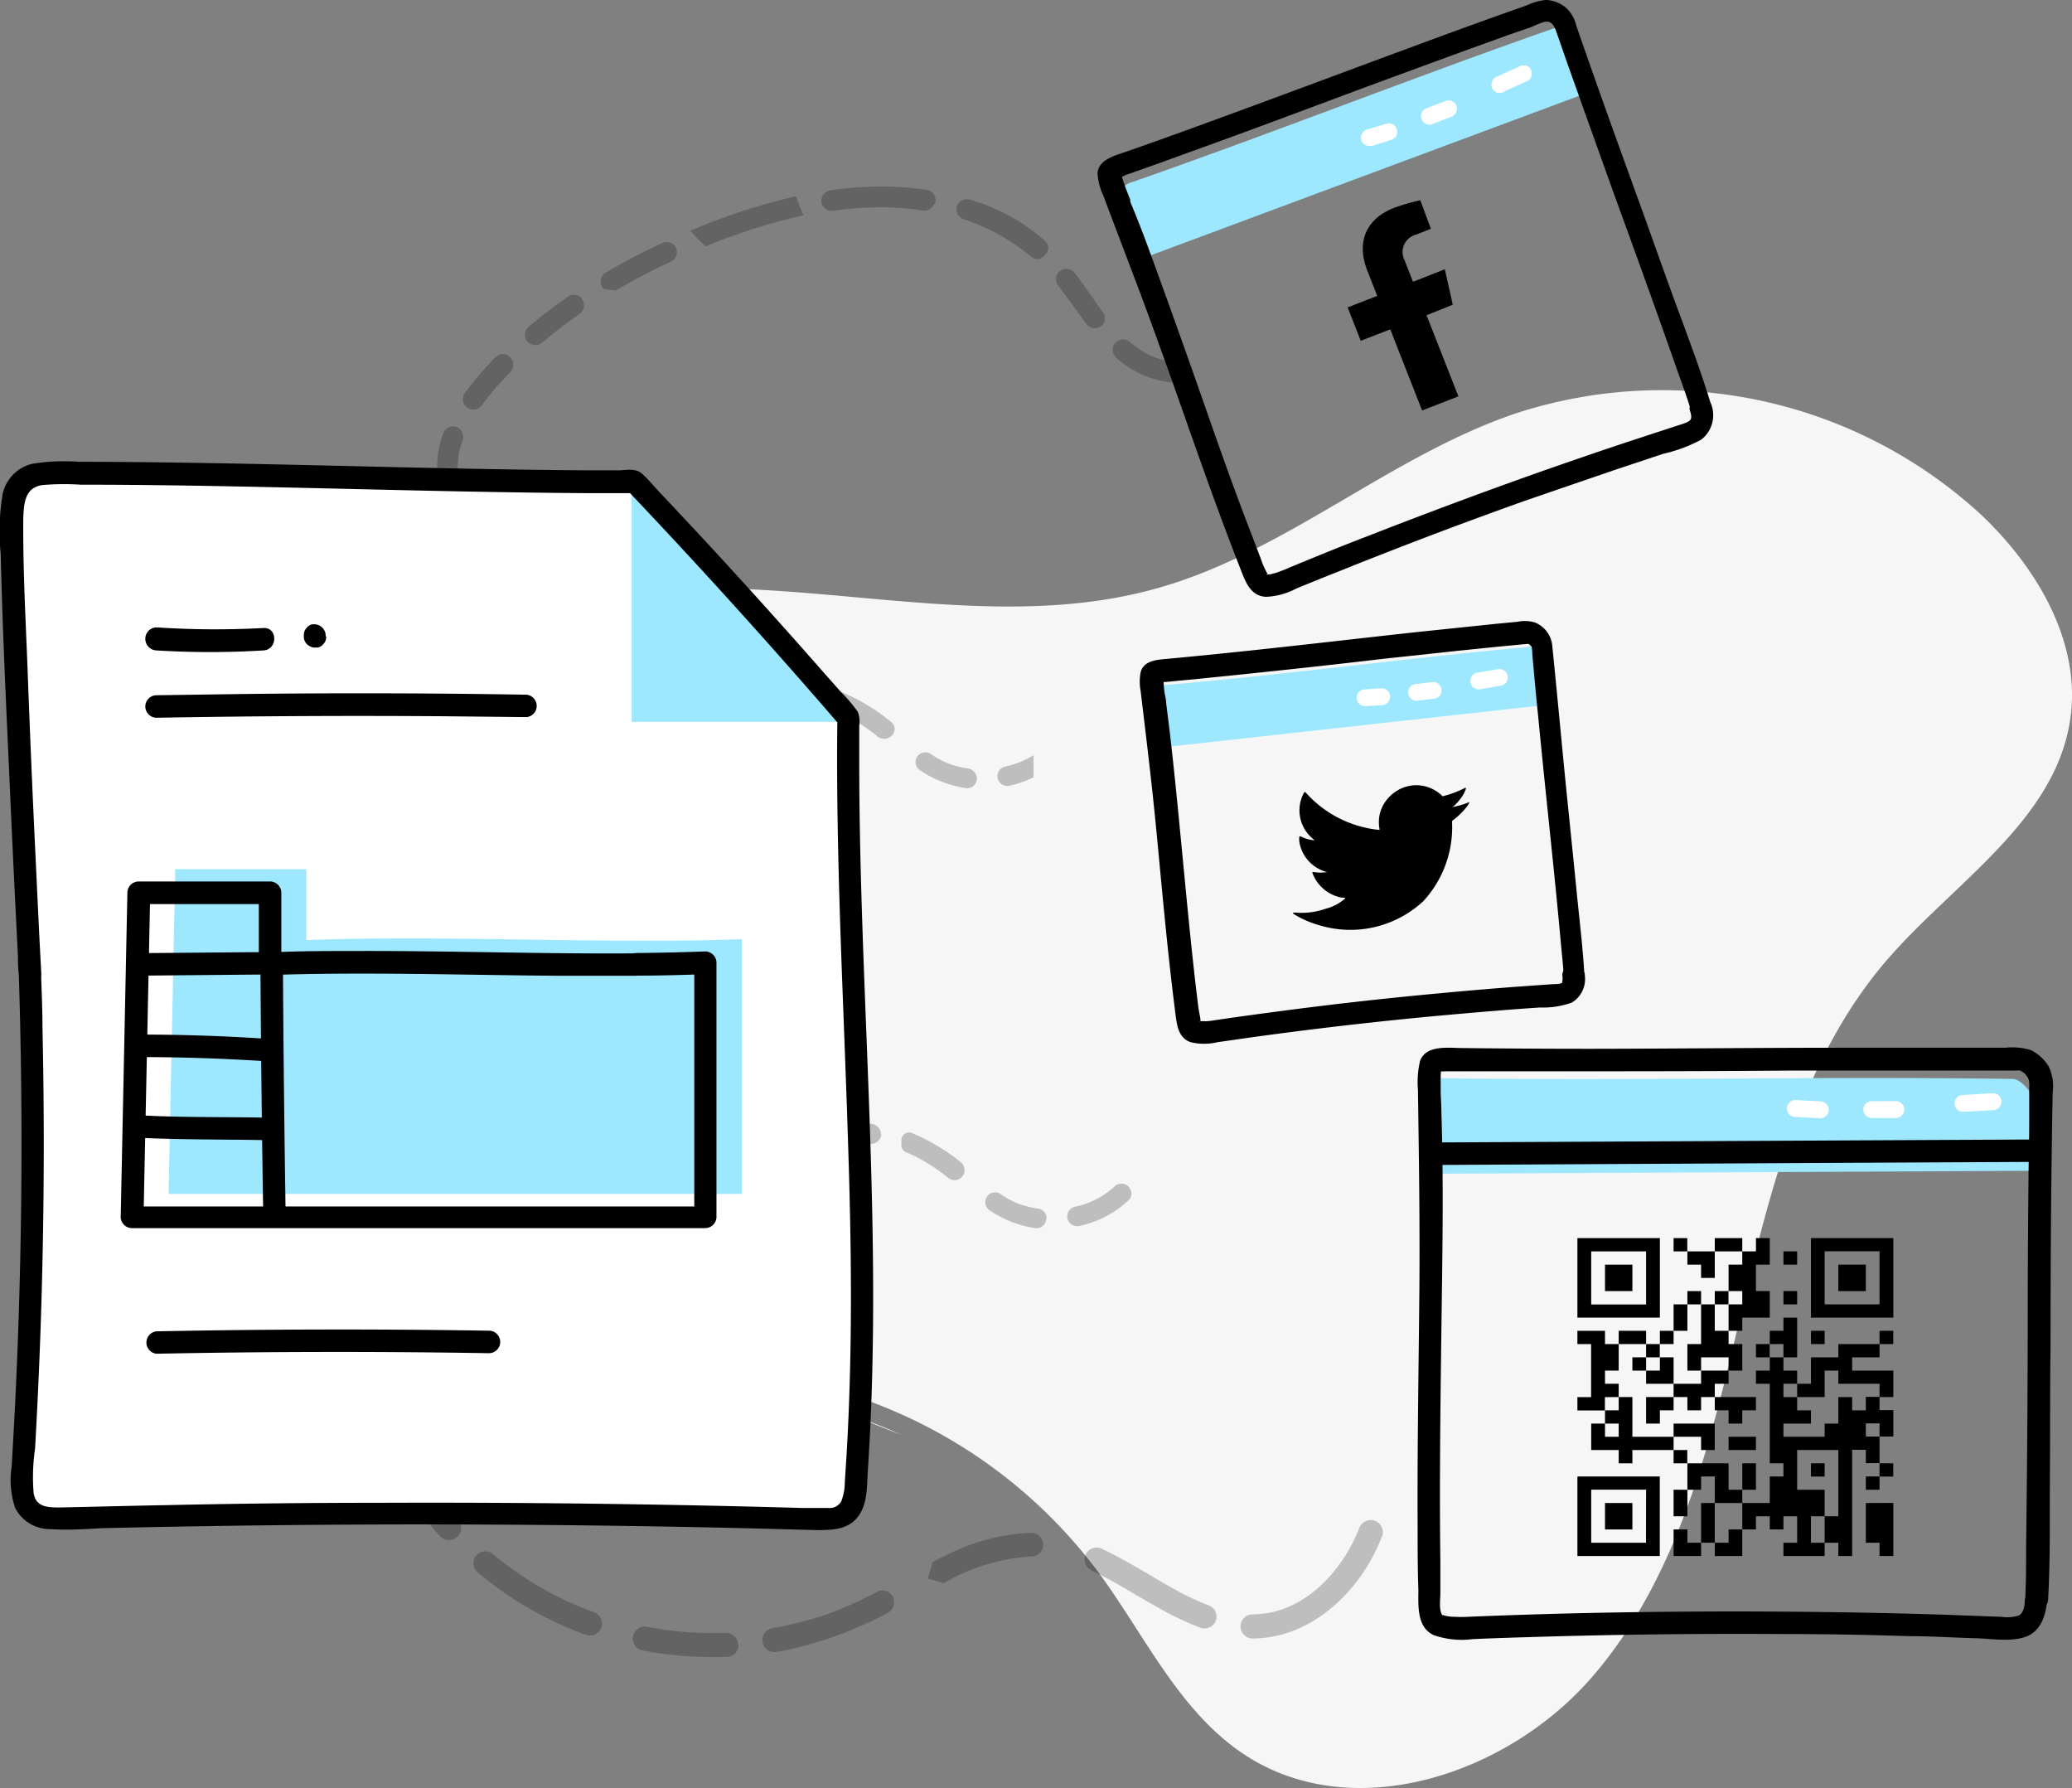 <svg xmlns="http://www.w3.org/2000/svg" viewBox="0 0 195.18 168.4"><rect x="0" y="0" width="195.18" height="168.4" fill="#808080" stroke="none"/><defs><style>.cls-1{opacity:0.42;}.cls-2{fill:#9DE8FF;}.cls-3{fill:#fff;}.cls-4{fill:#f6f6f7;}.cls-5{opacity:0.23;}</style></defs><g id="Layer_1" data-name="Layer 1"><g class="cls-1"><path class="cls-2" d="M189.78,67.24a1,1,0,0,1,.28.5c.39,1.12.78,2.24,1.18,3.35l-.05,0-30,11.16-.24.09-.86-2.23s-.94-2.14-.76-2.4a1.41,1.41,0,0,1,.75-.45c9.57-3.35,19-7.08,28.58-10.42A1.47,1.47,0,0,1,189.78,67.24Z" transform="translate(-52.41 -5.8)"/></g><g class="cls-1"><path d="M198.9,92.55c-1.33-4.27-3-8.46-4.5-12.66s-3.09-8.57-4.6-12.87a2.54,2.54,0,0,0-2.06-1.9,2.79,2.79,0,0,0-1.36.25l-1.71.61q-3.25,1.15-6.48,2.35c-4.27,1.57-8.53,3.18-12.8,4.74q-3.18,1.17-6.37,2.29c-.84.29-2.1.62-2.15,1.72a4,4,0,0,0,.34,1.48c1.25,3.4,2.6,6.77,3.82,10.19,1.42,4,2.81,8,4.29,12l1.23,3.23c.35.87.7,1.82,1.74,2a4,4,0,0,0,2.15-.44l2.81-1.14q6.33-2.55,12.77-4.85,3.15-1.12,6.33-2.2l3.18-1a9.76,9.76,0,0,0,2.71-1.07,2.39,2.39,0,0,0,.66-2.69,1.06,1.06,0,0,0-2,.56,1.51,1.51,0,0,1,.09.47s.2-.19,0,0a1,1,0,0,1-.25.13,13.13,13.13,0,0,1-1.38.46l-3.06,1q-3.18,1.07-6.33,2.19-6.19,2.2-12.3,4.63l-3.11,1.26c-.59.25-1.26.41-1.84.67,0,0-.46,0,0,.07.29,0,.11.11,0-.15s-.18-.44-.26-.66l-.6-1.56q-.59-1.53-1.14-3.06c-1.41-3.86-2.75-7.75-4.14-11.62-.81-2.27-1.65-4.54-2.52-6.79-.16-.42-.32-.84-.5-1.26-.08-.19,0,.06,0,0l-.15-.36c-.12-.31-.24-.61-.34-.93,0-.13-.07-.26-.11-.39s0,0,0,0v0c0-.1,0,0,0,.16l-.28.47a2.4,2.4,0,0,1,1-.44l1.23-.44,2.93-1q2.7-1,5.37-2c3.66-1.36,7.31-2.73,11-4.07l5.38-1.94,1.47-.52c.33-.12.44-.27.68,0-.2-.22.11.49.1.46.06.16.11.33.17.49l.6,1.72c1.27,3.6,2.57,7.19,3.87,10.78,1.47,4.08,3.08,8.15,4.37,12.29C197.26,94.41,199.3,93.86,198.9,92.55Z" transform="translate(-52.41 -5.8)"/></g><path class="cls-3" d="M177.08,73.3l1.22-.38a.57.57,0,0,0,.32-.25.51.51,0,0,0,0-.4.52.52,0,0,0-.24-.32.49.49,0,0,0-.41,0l-1.22.37a.57.57,0,0,0-.32.25.58.58,0,0,0,0,.41.53.53,0,0,0,.24.31.54.54,0,0,0,.41.06Z" transform="translate(-52.41 -5.8)"/><path class="cls-3" d="M180.85,72l1.2-.44a.57.57,0,0,0,.32-.25.56.56,0,0,0,0-.4.55.55,0,0,0-.24-.32.54.54,0,0,0-.41-.05l-1.2.44a.55.55,0,0,0-.31.25.52.52,0,0,0-.06.4.5.5,0,0,0,.25.32.51.51,0,0,0,.4,0Z" transform="translate(-52.41 -5.8)"/><path class="cls-3" d="M185.41,69.93l1.47-.64a.49.49,0,0,0,.25-.31.54.54,0,0,0-.37-.65l-.14,0a.5.5,0,0,0-.27.07l-1.47.63a.53.53,0,0,0,.12,1l.14,0a.5.5,0,0,0,.27-.07Z" transform="translate(-52.41 -5.8)"/><g class="cls-1"><path d="M164.21,85l15.6-5.8c.95-.36.54-1.89-.42-1.54l-15.6,5.81c-.95.35-.54,1.88.42,1.53Z" transform="translate(-52.41 -5.8)"/></g><g class="cls-1"><path d="M165.13,87.8q6.78-2.39,13.49-5c.94-.37.53-1.9-.42-1.53q-6.7,2.61-13.49,5c-1,.33-.55,1.87.42,1.53Z" transform="translate(-52.41 -5.8)"/></g><g class="cls-1"><path d="M173.2,93.87q6.56-2.61,13.23-4.9c1-.33.55-1.86-.42-1.53q-6.67,2.3-13.23,4.9c-.94.37-.53,1.9.42,1.53Z" transform="translate(-52.41 -5.8)"/></g><g class="cls-1"><path d="M174.41,96.53c1-.45,2-.68,3-1a32.67,32.67,0,0,0,3.12-1.31.8.8,0,0,0,.29-1.08.82.82,0,0,0-1.09-.29c-1,.46-2,.87-3,1.23s-2.15.65-3.16,1.13a.81.81,0,0,0-.29,1.09.81.81,0,0,0,1.09.28Z" transform="translate(-52.41 -5.8)"/></g><path class="cls-4" d="M122.43,135.07a47.34,47.34,0,0,1,33.35,18.68c4.42,5.95,7.61,13.14,13.77,17.25,10.22,6.81,24.87,2,32.89-7.32S213.5,141.91,216.29,130s5.82-24.43,13.83-33.74c6.32-7.33,15.86-13.11,17.3-22.68,1.08-7.22-3.09-14.29-8.4-19.31a44.41,44.41,0,0,0-43.72-9.57c-11.91,4-21.71,13.06-33.8,16.48-16.93,4.81-35.19-2.17-52.55.76C93.36,64.53,79.22,76.14,75.11,91.41s3.09,33.26,17.31,40.18c13.81,6.72,30.94,2.81,44.84,9.33" transform="translate(-52.41 -5.8)"/><g class="cls-5"><path d="M136.7,74.52a.93.93,0,0,0-.37-.74A18.67,18.67,0,0,0,131.74,71h0a.72.72,0,0,0-1,.65c0,.16,0,.31,0,.47a.72.72,0,0,0,.45.69c.27.1.53.22.79.34a18,18,0,0,1,3.18,2.08,1,1,0,0,0,1.53-.75Z" transform="translate(-52.41 -5.8)"/><path d="M144.44,79.11a1,1,0,0,0-.82-.93,8.33,8.33,0,0,1-1.89-.48,8.14,8.14,0,0,1-1.62-.87.92.92,0,0,0-1.46.74v0a.93.93,0,0,0,.4.76,10.55,10.55,0,0,0,4.34,1.7.93.93,0,0,0,1.05-.92Z" transform="translate(-52.41 -5.8)"/><path d="M149.77,76.93A8.54,8.54,0,0,1,147.09,78a.91.91,0,0,0-.72.88v0a.93.93,0,0,0,1.15.92,10.36,10.36,0,0,0,2.25-.79Z" transform="translate(-52.41 -5.8)"/><path d="M128.82,71.21a.94.94,0,0,0-.89-1,12.33,12.33,0,0,0-3.57.37A10.67,10.67,0,0,0,118,75.07c-.65,1,1,2,1.62,1a8.76,8.76,0,0,1,5.29-3.59,10.08,10.08,0,0,1,3-.31.93.93,0,0,0,1-.89Z" transform="translate(-52.41 -5.8)"/></g><g class="cls-5"><path d="M143.27,116a1,1,0,0,0-.36-.75,19,19,0,0,0-4.59-2.73h0a.72.72,0,0,0-1,.66c0,.15,0,.31,0,.46a.7.7,0,0,0,.45.69c.27.11.53.22.79.35a18,18,0,0,1,3.19,2.07.94.94,0,0,0,1.52-.74Z" transform="translate(-52.41 -5.8)"/><path d="M151,120.56a.92.92,0,0,0-.82-.93,9,9,0,0,1-1.89-.48,8.47,8.47,0,0,1-1.62-.88.92.92,0,0,0-1.45.75h0a.92.92,0,0,0,.39.76,10.54,10.54,0,0,0,4.35,1.7.92.92,0,0,0,1-.91Z" transform="translate(-52.41 -5.8)"/><path d="M157.49,117.46a7.83,7.83,0,0,1-3.83,2,.93.93,0,0,0-.72.88v0a.93.93,0,0,0,1.15.92,9.64,9.64,0,0,0,4.73-2.51A.94.94,0,0,0,157.49,117.46Z" transform="translate(-52.41 -5.8)"/><path d="M135.4,112.65a1,1,0,0,0-.9-1,11.93,11.93,0,0,0-3.56.38,10.68,10.68,0,0,0-6.42,4.45c-.65,1,1,2,1.63.95a8.74,8.74,0,0,1,5.29-3.59,10,10,0,0,1,3-.3,1,1,0,0,0,1-.9Z" transform="translate(-52.41 -5.8)"/></g><g class="cls-5"><path d="M95.27,150.7l0,0a1.13,1.13,0,0,0,.3-1.72,33,33,0,0,1-8.17-19.22c-.07-1-.09-2-.07-2.93a1.15,1.15,0,0,0-2.29,0,35.27,35.27,0,0,0,8,22.71c.26.32.53.63.8.93A1.14,1.14,0,0,0,95.27,150.7Z" transform="translate(-52.41 -5.8)"/><path d="M108.37,157.65a31.34,31.34,0,0,1-9.49-5.46,1.15,1.15,0,0,0-1.33-.12l0,0a1.12,1.12,0,0,0-.14,1.82,33.62,33.62,0,0,0,10.19,5.89,1.13,1.13,0,0,0,1.17-.25l0,0A1.13,1.13,0,0,0,108.37,157.65Z" transform="translate(-52.41 -5.8)"/><path d="M121.93,160.71a1.12,1.12,0,0,0-1.16-1.12c-.79,0-1.58,0-2.37,0a31.87,31.87,0,0,1-5.07-.58,1.1,1.1,0,0,0-1,.34h0a1.14,1.14,0,0,0,.61,1.9c.52.1,1,.18,1.58.26a37,37,0,0,0,6.39.34,1.11,1.11,0,0,0,1.07-1.14Z" transform="translate(-52.41 -5.8)"/><path d="M136.58,156.31a1.12,1.12,0,0,0-1.56-.59,35.06,35.06,0,0,1-4.72,2.12,33.21,33.21,0,0,1-5.08,1.3,1.14,1.14,0,0,0-1,1.11v0a1.14,1.14,0,0,0,1.33,1.13c.57-.1,1.14-.21,1.71-.34a36.76,36.76,0,0,0,8.76-3.33,1.12,1.12,0,0,0,.53-1.4Z" transform="translate(-52.41 -5.8)"/><path d="M150.65,151.08v0a1.11,1.11,0,0,0-1.11-.91,19.45,19.45,0,0,0-7.95,2.08q-.68.32-1.32.66l-.47,1.56v0l1.5.45a18.47,18.47,0,0,1,8.28-2.53A1.09,1.09,0,0,0,150.65,151.08Z" transform="translate(-52.41 -5.8)"/><path d="M166.26,157a25.24,25.24,0,0,1-3.2-1.51c-2.29-1.27-4.51-2.73-6.89-3.83a1.14,1.14,0,0,0-1.48.52v0a1.13,1.13,0,0,0,.53,1.52c2.08,1,4,2.23,6,3.35a29.83,29.83,0,0,0,4.26,2.06,1.14,1.14,0,0,0,1.51-.87h0A1.12,1.12,0,0,0,166.26,157Z" transform="translate(-52.41 -5.8)"/><path d="M181.83,149a1.18,1.18,0,0,0-1.41.8c-1.35,3.37-4,6.58-7.56,7.68a8.84,8.84,0,0,1-2.46.37,1.14,1.14,0,0,0-1.12.93v0a1.15,1.15,0,0,0,1.13,1.34,10.22,10.22,0,0,0,1.45-.11c4-.56,7.34-3.4,9.4-6.78a19.08,19.08,0,0,0,1.38-2.84A1.16,1.16,0,0,0,181.83,149Z" transform="translate(-52.41 -5.8)"/></g><path class="cls-2" d="M243.69,108.76a1.9,1.9,0,0,1,.18,1q-.06,3.15-.1,6.31h-.08l-56.87.28h-.46c0-1.39,0-2.81-.07-4.24,0,0-.25-4.15.2-4.47a2.55,2.55,0,0,1,1.52-.3c18,.27,36-.19,54,.08C242.65,107.44,243.37,108.23,243.69,108.76Z" transform="translate(-52.41 -5.8)"/><path d="M245.34,156.44c.22-3.94.14-7.93.17-11.88s0-7.92.06-11.88c0-8,.05-16,.2-24a4.25,4.25,0,0,0-.39-2.46,4.08,4.08,0,0,0-1.67-1.52,6.05,6.05,0,0,0-2.4-.22l-3.17,0c-4,0-8.08,0-12.12,0-7.9,0-15.81.09-23.71.1q-6.06,0-12.13-.07c-1.26,0-3.43-.34-4,1.21a8.73,8.73,0,0,0-.2,2.75c.09,6.4.19,12.79.13,19.19-.07,7.36-.2,14.73-.16,22.1,0,1.92,0,3.85.07,5.78,0,1.48-.17,3.51,1.44,4.26a7.94,7.94,0,0,0,3.66.38c1.78-.08,3.56-.14,5.33-.19q12-.37,23.92-.29,5.93,0,11.83.2c2,0,4,.12,6,.19,1.55,0,3.39.38,4.91-.09s2-2,2.14-3.46-2-1.35-2.11,0c0,.46-.09,1.18-.57,1.42a3.77,3.77,0,0,1-1.61.12l-5.39-.2q-5.66-.18-11.3-.25-11.37-.15-22.74.1-5.34.12-10.66.34a14.77,14.77,0,0,1-1.63,0,3.29,3.29,0,0,1-.63-.08c-.13,0-.42-.19-.29,0-.41-.48-.22-1.6-.23-2.16,0-1,0-2,0-3-.09-7.06,0-14.11.09-21.17s.24-14.24,0-21.34c0-.61-.06-1.23-.06-1.84s0-.92,0-1.38c0-.1.06-.62,0-.43a1.22,1.22,0,0,0,0-.17c0-.24,0,0,0,0-.13.18-.21.15-.05.2a3,3,0,0,0,.51,0l1.25,0,2.9,0,5.8,0c7.55,0,15.1,0,22.66-.07,3.78,0,7.55,0,11.33,0,1.84,0,3.69,0,5.53,0l2.77,0,1.45,0a2.36,2.36,0,0,1,.53,0c-.24-.06.2.16.26.22.55.49.52.87.5,1.58,0,1,0,1.93,0,2.9,0,1.94-.06,3.88-.07,5.81q-.06,5.69-.07,11.35c0,7.57-.05,15.14-.15,22.71,0,1.76,0,3.53-.09,5.28C243.15,157.81,245.27,157.8,245.34,156.44Z" transform="translate(-52.41 -5.8)"/><path d="M187.68,115.52l44.43-.23,12.43-.06a1.06,1.06,0,0,0,0-2.11l-44.43.22-12.43.06a1.06,1.06,0,0,0,0,2.12Z" transform="translate(-52.41 -5.8)"/><path class="cls-3" d="M221.62,111l2.27.12a.8.8,0,0,0,.79-.8.81.81,0,0,0-.79-.79l-2.27-.12a.8.8,0,1,0,0,1.59Z" transform="translate(-52.41 -5.8)"/><path class="cls-3" d="M228.73,111.1H231a.81.81,0,0,0,.79-.8.8.8,0,0,0-.79-.79h-2.27a.8.8,0,0,0-.8.79.82.82,0,0,0,.8.8Z" transform="translate(-52.41 -5.8)"/><path class="cls-3" d="M237.32,110.51l2.84-.15a.81.81,0,0,0,.79-.8.79.79,0,0,0-.79-.79l-2.84.16a.79.79,0,1,0,0,1.58Z" transform="translate(-52.41 -5.8)"/><path class="cls-2" d="M200.54,8.94a1.42,1.42,0,0,1,.41.7c.53,1.56,1.08,3.12,1.63,4.68l-.06,0L160.67,29.9l-.34.12c-.39-1-.79-2.06-1.2-3.11,0,0-1.3-3-1.06-3.34a2.07,2.07,0,0,1,1.05-.64c13.34-4.66,26.49-9.86,39.84-14.52A2.08,2.08,0,0,1,200.54,8.94Z" transform="translate(-52.41 -5.8)"/><path d="M213.55,43.77c-.92-3-2-5.88-3.08-8.8s-2.16-6-3.24-9c-2.15-5.92-4.29-11.83-6.34-17.77a3.21,3.21,0,0,0-1-1.7,3.26,3.26,0,0,0-1.81-.71,5.49,5.49,0,0,0-1.81.5l-2.46.87q-4.41,1.58-8.8,3.21c-5.86,2.16-11.7,4.36-17.57,6.5-2.93,1.08-5.86,2.14-8.81,3.17-1,.36-2.76.73-2.83,2.08a5.56,5.56,0,0,0,.53,2.07c1.78,4.76,3.64,9.5,5.35,14.31,2,5.51,3.87,11.05,5.92,16.54.54,1.44,1.09,2.89,1.65,4.32.46,1.18.93,2.58,2.41,2.65a6.62,6.62,0,0,0,2.84-.77c1.38-.57,2.77-1.13,4.16-1.68q8.58-3.45,17.3-6.56c2.9-1,5.82-2,8.74-3l4.39-1.46a14.08,14.08,0,0,0,3.57-1.33,2.91,2.91,0,0,0,.91-3.42,1.06,1.06,0,0,0-2,.57c.08.28.26.75.06,1s-1,.45-1.35.57l-4.15,1.36c-2.77.91-5.52,1.86-8.27,2.82q-8.13,2.87-16.14,6c-2.63,1-5.25,2.07-7.86,3.15a12.44,12.44,0,0,1-1.2.47,5.19,5.19,0,0,1-.65.17.46.46,0,0,0-.17,0c-.26.08-.08-.11,0,0a7.47,7.47,0,0,1-.67-1.5c-.28-.73-.56-1.45-.83-2.18-2-5.13-3.77-10.3-5.59-15.48-.92-2.6-1.85-5.21-2.79-7.8s-1.95-5.47-3.08-8.13l0-.09,0-.1-.39-1c-.13-.35-.26-.7-.36-1.06a3.25,3.25,0,0,1-.11-.42c0-.19,0,0,0,0v-.06c-.25.43-.3.58-.14.45a4.37,4.37,0,0,0,.55-.24l1-.35,2.2-.78,4-1.45c5.55-2,11.07-4.09,16.6-6.14,2.72-1,5.45-2,8.18-3l4.16-1.5,2-.69c.45-.16,1.23-.61,1.68-.53s.65.59.81,1.07l.73,2.1c.49,1.41,1,2.81,1.49,4.2,1,2.8,2,5.59,3,8.39,2,5.5,4,11,5.93,16.52.48,1.36,1,2.72,1.42,4.11S214,45.08,213.55,43.77Z" transform="translate(-52.41 -5.8)"/><path class="cls-3" d="M181.62,19.56l1.83-.58a.89.89,0,0,0,.48-.37A.81.81,0,0,0,184,18a.8.8,0,0,0-1-.55L181.2,18a.83.83,0,0,0-.48.36.81.81,0,0,0-.08.61.78.78,0,0,0,.37.48.81.81,0,0,0,.61.08Z" transform="translate(-52.41 -5.8)"/><path class="cls-3" d="M187.28,17.5l1.79-.68a.89.89,0,0,0,.48-.37.81.81,0,0,0,.08-.61.76.76,0,0,0-.37-.47.73.73,0,0,0-.61-.08l-1.8.68a.79.79,0,0,0-.55,1,.79.79,0,0,0,.37.47.81.81,0,0,0,.61.08Z" transform="translate(-52.41 -5.8)"/><path class="cls-3" d="M194.11,14.41l2.21-1a.83.83,0,0,0,.36-.48.81.81,0,0,0-.08-.61.77.77,0,0,0-.47-.36l-.21,0a.74.74,0,0,0-.41.11l-2.2,1a.84.84,0,0,0-.37.48.8.8,0,0,0,.56,1l.21,0a.82.82,0,0,0,.4-.1Z" transform="translate(-52.41 -5.8)"/><path class="cls-2" d="M198.06,67.51a1.22,1.22,0,0,1,.18.63c.11,1.34.24,2.68.37,4h-.06l-36.19,4-.29,0c-.11-.88-.22-1.78-.34-2.7,0,0-.44-2.62-.17-2.85a1.56,1.56,0,0,1,.95-.3c11.48-1,22.91-2.56,34.4-3.61C197.3,66.74,197.82,67.19,198.06,67.51Z" transform="translate(-52.41 -5.8)"/><path d="M201.66,97.66c-.14-2.56-.46-5.12-.71-7.67s-.52-5.14-.78-7.72c-.54-5.19-1-10.38-1.53-15.57A2.62,2.62,0,0,0,197,64.43a3.32,3.32,0,0,0-1.63-.07l-2.09.2-7.68.8c-5.17.57-10.33,1.17-15.5,1.72-2.57.27-5.13.53-7.7.77-.93.08-2.25.14-2.54,1.25a4.74,4.74,0,0,0,0,1.8c.49,4.11,1,8.26,1.41,12.42.47,4.82.89,9.64,1.44,14.45.14,1.24.29,2.47.45,3.71.13,1,.31,2.11,1.42,2.48a5.46,5.46,0,0,0,2.51,0l3.35-.48q7.69-1.06,15.43-1.82,3.84-.37,7.68-.68c1.31-.11,2.61-.2,3.92-.29a8.07,8.07,0,0,0,3-.46,2.59,2.59,0,0,0,1.23-2.56,1.06,1.06,0,0,0-2.12,0,1.76,1.76,0,0,1,0,.56c0,.11-.08.15,0,.12-.2.16-.73.13-1,.15l-3.65.26q-3.53.27-7,.6-7.16.66-14.29,1.59c-2.27.3-4.54.6-6.8.94a8.53,8.53,0,0,1-.85.1,2.66,2.66,0,0,0-.49,0c-.24.07,0-.09,0,.05,0-.43-.15-.91-.2-1.34-.08-.6-.15-1.2-.22-1.79-.52-4.43-.93-8.87-1.36-13.31s-.86-9-1.45-13.49c0-.38-.13-.87-.17-1.15s-.06-.56-.08-.85c0-.11,0-.23,0-.34,0-.31,0-.22-.15.08-.21.45-.16.11,0,.18a3.35,3.35,0,0,0,.38,0l.79-.08,1.82-.17,3.65-.37c4.74-.49,9.47-1,14.2-1.56l7.16-.77,3.52-.36,1.7-.16.91-.09c.28,0,.32-.06.43,0a1.25,1.25,0,0,1,.26.25s-.05-.08,0,0a3.82,3.82,0,0,1,.06.68l.18,2c.11,1.18.22,2.36.34,3.53q.35,3.6.72,7.2c.49,4.75,1,9.5,1.43,14.26.1,1.12.23,2.23.29,3.35C199.62,99,201.74,99,201.66,97.66Z" transform="translate(-52.41 -5.8)"/><path class="cls-3" d="M181,72.31l1.56-.09a.84.84,0,0,0,.56-.24.78.78,0,0,0,.24-.56.8.8,0,0,0-.24-.56.77.77,0,0,0-.56-.23l-1.56.1a.83.83,0,0,0-.56.23.8.8,0,0,0-.24.56.78.78,0,0,0,.24.56.73.73,0,0,0,.56.23Z" transform="translate(-52.41 -5.8)"/><path class="cls-3" d="M185.85,71.8l1.56-.18a.6.6,0,0,0,.3-.07.63.63,0,0,0,.26-.16.81.81,0,0,0,0-1.13.79.79,0,0,0-.56-.23l-1.56.19a.51.51,0,0,0-.3.07.54.54,0,0,0-.26.16.79.79,0,0,0-.23.56.77.77,0,0,0,.23.56.75.75,0,0,0,.56.23Z" transform="translate(-52.41 -5.8)"/><path class="cls-3" d="M191.91,70.7l1.94-.33a.8.8,0,0,0,.48-.36.8.8,0,0,0-.29-1.09l-.19-.08a.75.75,0,0,0-.42,0l-1.94.33a.79.79,0,0,0-.47.37.81.81,0,0,0-.08.61.78.78,0,0,0,.36.47l.19.08a.75.75,0,0,0,.42,0Z" transform="translate(-52.41 -5.8)"/><path class="cls-3" d="M55.24,97.5q.76,23.61-.72,47.22c-.08,1.22-.09,2.63.83,3.44a4.05,4.05,0,0,0,2.85.64q35.73-.95,71.48.09a2.73,2.73,0,0,0,3.35-3.21c1.78-24-1-48.14-.68-72.23q-9.81-11.37-20.17-22.24c-18.26,0-34.78-.82-54-.82-1.35,0-2.89-.06-3.78,1a4.37,4.37,0,0,0-.81,2.48C53.21,57,55.06,94.27,55.24,97.5" transform="translate(-52.41 -5.8)"/><polygon class="cls-2" points="59.5 45.36 59.5 67.99 79.3 67.99 59.5 45.36"/><path d="M54.18,97.5q.66,20.6-.38,41.19c-.09,1.75-.19,3.49-.29,5.24a8.13,8.13,0,0,0,.33,3.89,3.67,3.67,0,0,0,3.35,2c1.59.11,3.24,0,4.84-.09q10.35-.24,20.7-.32,20.7-.15,41.41.36l5.14.14c1.4,0,2.9,0,3.86-1.15s.93-2.75,1-4.15c.11-1.66.2-3.31.28-5,.3-6.88.29-13.77.13-20.66-.31-13.66-1.18-27.31-1.2-41,0-.83,0-1.65,0-2.48,0-.44,0-.88,0-1.31a2.56,2.56,0,0,0-.14-1.32,13.44,13.44,0,0,0-1.59-1.87l-1.77-2q-3.3-3.76-6.66-7.47t-6.79-7.36c-.58-.63-1.17-1.25-1.76-1.87s-1.13-1.3-1.76-1.86-1.55-.31-2.25-.31h-2.6c-12.71-.08-25.42-.53-38.13-.72q-5.06-.08-10.11-.09a19,19,0,0,0-4.33.19,3.74,3.74,0,0,0-2.79,2.8A21.11,21.11,0,0,0,52.48,58c.15,6.68.47,13.36.77,20q.39,8.92.85,17.84c0,.54,0,1.09.08,1.64.07,1.36,2.19,1.36,2.12,0-.2-3.59-.36-7.17-.53-10.76Q55.33,77.66,55,68.6c-.18-4.52-.42-9-.4-13.58a13.07,13.07,0,0,1,.08-1.53c.16-1.08.54-1.79,1.67-2A23.65,23.65,0,0,1,60,51.45c5.47,0,11,.09,16.42.2,10.6.22,21.2.54,31.8.6l4,0-.75-.31Q121.8,62.82,131.6,74.2l-.31-.75c-.17,13.28.59,26.54,1,39.81.22,6.62.35,13.25.23,19.88-.06,3.31-.18,6.62-.38,9.93l-.15,2.35a5.05,5.05,0,0,1-.33,1.77,1.24,1.24,0,0,1-1.18.64c-.79,0-1.6,0-2.4,0q-20-.57-40.08-.49-10,0-19.92.22c-3.33.06-6.66.15-10,.22-1.14,0-2.27,0-2.5-1.34a18.22,18.22,0,0,1,.13-4.17q1.14-19.84.7-39.75c0-1.66-.08-3.32-.13-5,0-1.36-2.16-1.36-2.12,0Z" transform="translate(-52.41 -5.8)"/><g class="cls-5"><path d="M95.53,46.06h0a1,1,0,0,0-1.35.5,9.25,9.25,0,0,0-.48,4.68,1,1,0,0,0,1.9-.52A7,7,0,0,1,96,47.23,1,1,0,0,0,95.53,46.06Z" transform="translate(-52.41 -5.8)"/><path d="M100.22,39.24a1,1,0,0,0-1.12.19,32.91,32.91,0,0,0-2.53,2.89l-.4.53a1,1,0,0,0,.32,1.39h0A1,1,0,0,0,97.77,44l.39-.52a29.36,29.36,0,0,1,2.34-2.65,1,1,0,0,0-.24-1.54Z" transform="translate(-52.41 -5.8)"/><path d="M114.82,28.68c-1.84.85-3.64,1.78-5.38,2.8a1,1,0,0,0-.15,1.55h0l1.15.12c1.69-1,3.43-1.9,5.2-2.72a1,1,0,0,0,.31-1.51v0A1,1,0,0,0,114.82,28.68Z" transform="translate(-52.41 -5.8)"/><path d="M127.37,24.28a61,61,0,0,0-9.93,3.25A17.46,17.46,0,0,0,118.88,29a57,57,0,0,1,9.21-2.92C127.72,25.19,127.67,25,127.37,24.28Z" transform="translate(-52.41 -5.8)"/><path d="M156.24,36.43v0a.94.94,0,0,0,.07-1.2c-.83-1.15-1.7-2.48-2.67-3.74a1,1,0,0,0-1.49-.07h0a1,1,0,0,0-.07,1.26c.74,1,1.94,2.63,2.69,3.67A1,1,0,0,0,156.24,36.43Z" transform="translate(-52.41 -5.8)"/><path d="M157.47,38.09v0a1,1,0,0,0,.06,1.38,9.25,9.25,0,0,0,5.2,2.35,1,1,0,0,0,1-1c0-1.62-1.82-.14-4.91-2.84A1,1,0,0,0,157.47,38.09Z" transform="translate(-52.41 -5.8)"/><path d="M150.75,29.91l.18-.19a.85.85,0,0,0-.07-1.22l-.3-.26a18,18,0,0,0-6.79-3.63,1,1,0,0,0-1.21.57v0a1,1,0,0,0,.6,1.26A19,19,0,0,1,149.56,30h0A.85.85,0,0,0,150.75,29.91Z" transform="translate(-52.41 -5.8)"/><path d="M140.49,25a1,1,0,0,0-.77-1.31,27.93,27.93,0,0,0-3.87-.32,33.93,33.93,0,0,0-5.24.36,1,1,0,0,0-.77,1.32h0a1,1,0,0,0,1,.61,32.2,32.2,0,0,1,4-.33,26,26,0,0,1,4.48.3,1,1,0,0,0,1.07-.62Z" transform="translate(-52.41 -5.8)"/><path d="M107.14,33.81a1,1,0,0,0-1.2-.09c-.9.62-1.77,1.27-2.63,1.94l-1.12.92a1,1,0,0,0,.06,1.53h0a1,1,0,0,0,1.18,0l.47-.39c1-.83,2.06-1.62,3.13-2.37a1,1,0,0,0,.1-1.5Z" transform="translate(-52.41 -5.8)"/></g><path class="cls-2" d="M115.79,94.39c2.17,0,4.34-.06,6.5-.14v24h-54l.63-30.59H81.27v6.68C92.77,93.91,104.28,94.49,115.79,94.39Z" transform="translate(-52.41 -5.8)"/><path d="M112.36,97.69c2.17,0,4.34-.06,6.51-.14l-1.06-1.06v24l1.06-1.06h-54l1.06,1.06.63-30.59-1.06,1.05H77.85l-1.06-1.05v6.67a1.07,1.07,0,0,0,1.06,1.06c9-.3,17.92,0,26.87.07,2.55,0,5.1,0,7.64,0a1.06,1.06,0,0,0,0-2.11c-9,.07-17.91-.26-26.87-.22-2.55,0-5.1,0-7.64.14l1.06,1V89.88a1.07,1.07,0,0,0-1.06-1.06H65.47a1.07,1.07,0,0,0-1.06,1.06l-.63,30.59a1.07,1.07,0,0,0,1.06,1h54a1.07,1.07,0,0,0,1.06-1v-24a1.07,1.07,0,0,0-1.06-1.06q-3.25.12-6.51.15A1.06,1.06,0,0,0,112.36,97.69Z" transform="translate(-52.41 -5.8)"/><path d="M76.94,96.3q.07,12,.27,24.08a1.06,1.06,0,0,0,2.11,0q-.19-12-.26-24.08a1.06,1.06,0,0,0-2.12,0Z" transform="translate(-52.41 -5.8)"/><path d="M78.76,95.46l-13.13.11a1.06,1.06,0,0,0,0,2.12l13.13-.12a1.06,1.06,0,0,0,0-2.11Z" transform="translate(-52.41 -5.8)"/><path d="M77.41,103.63q-5.93-.39-11.87-.39a1.06,1.06,0,0,0,0,2.12q5.94,0,11.87.39c1.36.08,1.35-2,0-2.12Z" transform="translate(-52.41 -5.8)"/><path d="M77.71,111.07c-4.12-.09-8.23,0-12.35-.24-1.36-.07-1.36,2,0,2.12,4.12.21,8.23.15,12.35.24a1.06,1.06,0,0,0,0-2.12Z" transform="translate(-52.41 -5.8)"/><path d="M67.16,67.06a82.36,82.36,0,0,0,10.06,0c1.36-.07,1.37-2.19,0-2.11a84.42,84.42,0,0,1-10.06-.06A1.07,1.07,0,0,0,66.1,66a1.09,1.09,0,0,0,1.06,1.06Z" transform="translate(-52.41 -5.8)"/><path d="M67.16,133.3q15.65-.31,31.31-.05a1.06,1.06,0,0,0,0-2.12q-15.66-.25-31.31.06a1.06,1.06,0,0,0,0,2.11Z" transform="translate(-52.41 -5.8)"/><path d="M67.16,73.4q13.56-.24,27.13-.14l7.72.08a1.06,1.06,0,0,0,0-2.11Q88.45,71,74.88,71.17l-7.72.11a1.06,1.06,0,0,0,0,2.12Z" transform="translate(-52.41 -5.8)"/><path d="M83.09,65.73v-.08a1.08,1.08,0,0,0-1-1.05l-.29,0a1,1,0,0,0-.46.28l-.17.21a1.1,1.1,0,0,0-.14.53v.08a1,1,0,0,0,.65,1,.71.71,0,0,0,.41.09l.28,0a1,1,0,0,0,.46-.28l.17-.21a1,1,0,0,0,.14-.53Z" transform="translate(-52.41 -5.8)"/><path d="M189.26,34.5l-.75-3.34-3,1.18-.8-2.05a1.69,1.69,0,0,1,1.12-2.4l1.37-.54-1-2.69a18.76,18.76,0,0,0-2.53.74c-2.5,1-3.54,3.12-2.47,5.86l.94,2.41-2.78,1.08,1.23,3.15,2.78-1.08,3,7.64,3.42-1.33-3-7.64Z" transform="translate(-52.41 -5.8)"/><path d="M190.79,81.35a7.09,7.09,0,0,1-1.69.48c.27,0,.67-.54.83-.73a3.19,3.19,0,0,0,.56-1s0-.07,0-.09a.07.07,0,0,0-.09,0,9,9,0,0,1-2,.76.14.14,0,0,1-.14,0,1.37,1.37,0,0,0-.17-.17,3.49,3.49,0,0,0-1-.6,3.42,3.42,0,0,0-1.48-.24,3.68,3.68,0,0,0-1.41.4,3.75,3.75,0,0,0-1.13.93,3.36,3.36,0,0,0-.71,2.79c0,.08,0,.09-.07.08a10.67,10.67,0,0,1-6.86-3.49c-.08-.09-.12-.09-.19,0a3.46,3.46,0,0,0,.59,4.1c.14.13.28.26.42.37a3.32,3.32,0,0,1-1.32-.37c-.08,0-.12,0-.13.07a2.91,2.91,0,0,0,0,.4A3.51,3.51,0,0,0,177,87.8a1.71,1.71,0,0,0,.44.13,3.86,3.86,0,0,1-1.3,0c-.09,0-.13,0-.09.12a3.66,3.66,0,0,0,2.73,2.29c.12,0,.24,0,.37.05s0,0,0,0a4.39,4.39,0,0,1-1.87,1,6.76,6.76,0,0,1-2.82.36c-.16,0-.19,0-.23,0s0,.06,0,.1c.2.13.39.24.59.35a9.54,9.54,0,0,0,1.89.75,10.08,10.08,0,0,0,9.78-2.28,10.27,10.27,0,0,0,2.7-7.48c0-.11.13-.17.21-.23a6.7,6.7,0,0,0,1.33-1.38.45.45,0,0,0,.08-.27h0S190.85,81.32,190.79,81.35Z" transform="translate(-52.41 -5.8)"/><rect x="177.05" y="137.82" width="1.29" height="1.25"/><rect x="177.05" y="125.34" width="1.29" height="1.25"/><path d="M223,122.41v7.49h7.76v-7.49Zm6.46,6.24h-5.17v-5h5.17Z" transform="translate(-52.41 -5.8)"/><path d="M228.17,147.36v3.74h1.29v1.25h1.3v-5Z" transform="translate(-52.41 -5.8)"/><rect x="175.76" y="139.06" width="1.29" height="1.25"/><path d="M228.17,138.63h-1.29v-1.25h-1.3v2.5h-1.29v1.24h-3.88v-1.24H223v-1.25h-1.3v-1.25h-1.29v-1.25h1.29v-1.24h-1.29v-1.25h-1.29v1.25h-1.3v1.24h1.3v7.49h1.29v1.24h-1.29v2.5h-2.59v2.49h1.29v-1.24h1.3v1.24h1.29v-1.24h1.29v2.49h-1.29v1.25h3.88V151.1H223v-2.49h1.29v-2.5H221.7v-3.74h3.88v6.24h-1.29v2.49h1.29v1.25h1.3v-10h1.29v1.25h1.29v-2.5h-1.29v-1.24h1.29v1.24h1.3v-2.49h-1.3v-1.25h-1.29Z" transform="translate(-52.41 -5.8)"/><path d="M225.58,132.39v1.25H223v2.49h-1.3v1.25h2.59v-2.49h1.29v1.24h3.88v1.25h1.3v-2.49h-3.88v-1.25h2.58v-1.25Z" transform="translate(-52.41 -5.8)"/><path d="M225.58,124.91v2.49h2.59v-2.49Z" transform="translate(-52.41 -5.8)"/><rect x="170.59" y="137.82" width="1.29" height="1.25"/><rect x="170.59" y="125.34" width="1.29" height="1.25"/><path d="M220.41,133.64h1.29V129.9h-1.29v1.24h-1.29v1.25h1.29Z" transform="translate(-52.41 -5.8)"/><rect x="168" y="121.6" width="1.29" height="1.25"/><rect x="168" y="117.86" width="1.29" height="1.25"/><rect x="165.41" y="126.59" width="1.29" height="1.25"/><path d="M217.82,143.62h-1.29v2.49h1.29Z" transform="translate(-52.41 -5.8)"/><path d="M216.53,128.65h-1.29v2.49h1.29V129.9h2.59v-2.5h-1.3v-2.49h1.3v-2.5h-1.3v1.25h-1.29v1.25h-1.29v2.49h1.29Z" transform="translate(-52.41 -5.8)"/><path d="M215.24,151.1h-1.3v1.25h2.59v-2.5h-1.29Z" transform="translate(-52.41 -5.8)"/><path d="M216.53,147.36v-1.25h-1.29v-2.49h-3.88v2.49h1.29v-1.25h1.29v2.5Z" transform="translate(-52.41 -5.8)"/><path d="M215.24,141.12v1.25h2.58v-1.25Z" transform="translate(-52.41 -5.8)"/><path d="M213.94,122.41v1.25h2.59v-1.25Z" transform="translate(-52.41 -5.8)"/><path d="M215.24,138.63v1.25h1.29v-1.25h1.29v-1.25h-3.88v1.25Z" transform="translate(-52.41 -5.8)"/><rect x="161.53" y="121.6" width="1.29" height="1.25"/><path d="M213.94,147.36h-1.29v3.74h1.29Z" transform="translate(-52.41 -5.8)"/><path d="M212.65,134.89v1.24h-2.59v1.25h1.3v1.25h1.29v-1.25h1.29v-1.25h1.3v-1.24Z" transform="translate(-52.41 -5.8)"/><path d="M212.65,132.39h-1.29v2.5h1.29v-1.25h2.59v1.25h1.29v-2.5h-1.29v-1.25h-1.3v-2.49h-1.29Z" transform="translate(-52.41 -5.8)"/><path d="M212.65,141.12v1.25h1.29v-2.49h-3.88v1.24Z" transform="translate(-52.41 -5.8)"/><rect x="158.95" y="121.6" width="1.29" height="1.25"/><path d="M211.36,123.66v1.25h1.29v1.25h1.29v-2.5Z" transform="translate(-52.41 -5.8)"/><path d="M211.36,149.85h-1.3v2.5h2.59V151.1h-1.29Z" transform="translate(-52.41 -5.8)"/><path d="M210.06,148.61h1.3v-2.5h-1.3Z" transform="translate(-52.41 -5.8)"/><rect x="157.65" y="136.57" width="1.29" height="1.25"/><path d="M211.36,128.65h-1.3v2.49h1.3Z" transform="translate(-52.41 -5.8)"/><rect x="157.65" y="116.61" width="1.29" height="1.25"/><path d="M206.18,141.12v-3.74h-1.29v1.25H203.6v1.25h1.29v1.24H203.6v-1.24h-1.3v2.49h2.59v1.25h1.29v-1.25h3.88v-1.25Z" transform="translate(-52.41 -5.8)"/><path d="M210.06,133.64h-1.29v1.25h-1.3v1.24h2.59Z" transform="translate(-52.41 -5.8)"/><rect x="156.36" y="125.34" width="1.29" height="1.25"/><path d="M207.47,137.38v2.5h1.3v-1.25h1.29v-1.25Z" transform="translate(-52.41 -5.8)"/><rect x="155.06" y="126.59" width="1.29" height="1.25"/><path d="M201,144.86v7.49h7.76v-7.49Zm6.46,6.24H202.3v-5h5.17Z" transform="translate(-52.41 -5.8)"/><rect x="153.77" y="127.84" width="1.29" height="1.25"/><path d="M207.47,132.39v-1.25h-2.58v1.25Z" transform="translate(-52.41 -5.8)"/><path d="M206.18,127.4v-2.49H203.6v2.49Z" transform="translate(-52.41 -5.8)"/><path d="M203.6,147.36v2.49h2.58v-2.49Z" transform="translate(-52.41 -5.8)"/><path d="M204.89,137.38v-1.25H203.6v-1.24h1.29v-2.5H203.6v-1.25H201v1.25h1.29v5H201v1.25h2.59v-1.25Z" transform="translate(-52.41 -5.8)"/><path d="M208.77,129.9v-7.49H201v7.49Zm-6.47-6.24h5.17v5H202.3Z" transform="translate(-52.41 -5.8)"/></g></svg>